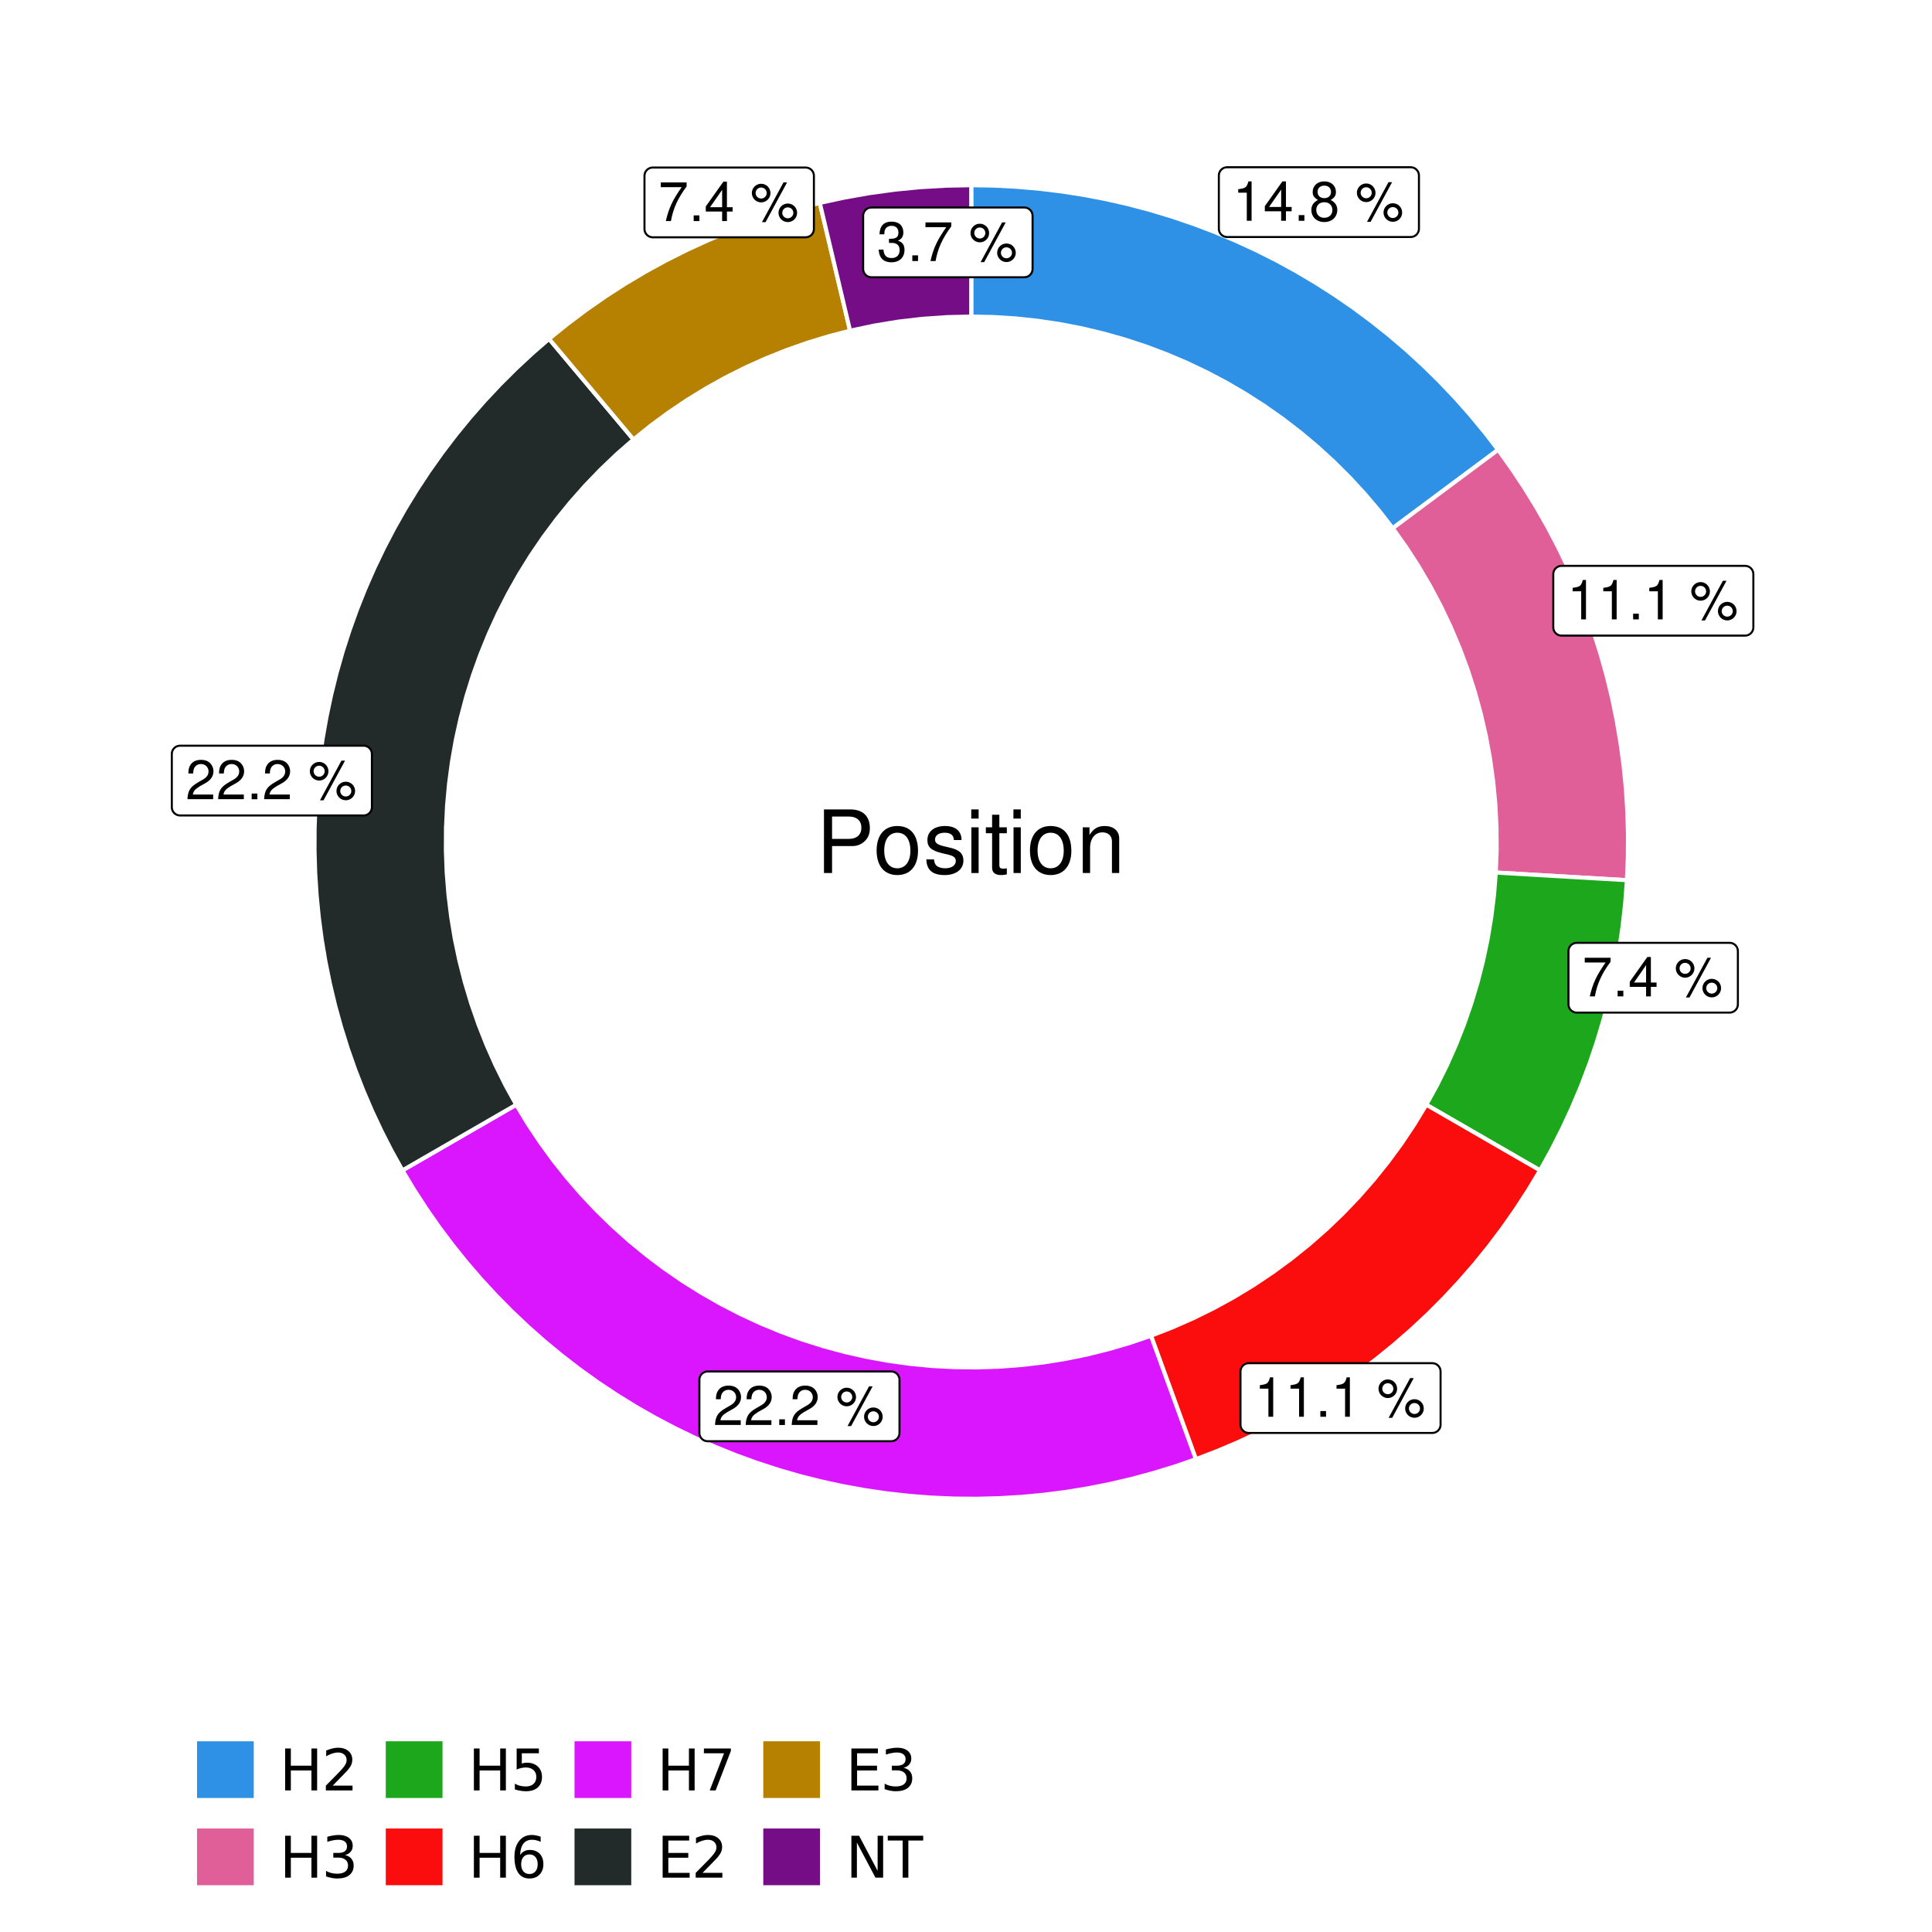 <?xml version="1.0" encoding="UTF-8"?>
<svg xmlns="http://www.w3.org/2000/svg" xmlns:xlink="http://www.w3.org/1999/xlink" width="504pt" height="504pt" viewBox="0 0 504 504" version="1.1">
<defs>
<g>
<symbol overflow="visible" id="glyph0-0">
<path style="stroke:none;" d=""/>
</symbol>
<symbol overflow="visible" id="glyph0-1">
<path style="stroke:none;" d="M 3.688 -7.328 L 3.688 0 L 4.938 0 L 4.938 -10.281 L 4.109 -10.281 C 3.672 -8.703 3.391 -8.484 1.453 -8.234 L 1.453 -7.328 Z M 3.688 -7.328 "/>
</symbol>
<symbol overflow="visible" id="glyph0-2">
<path style="stroke:none;" d="M 4.656 -2.484 L 4.656 0 L 5.906 0 L 5.906 -2.484 L 7.391 -2.484 L 7.391 -3.609 L 5.906 -3.609 L 5.906 -10.281 L 4.984 -10.281 L 0.391 -3.812 L 0.391 -2.484 Z M 4.656 -3.609 L 1.5 -3.609 L 4.656 -8.141 Z M 4.656 -3.609 "/>
</symbol>
<symbol overflow="visible" id="glyph0-3">
<path style="stroke:none;" d="M 2.719 -1.484 L 1.234 -1.484 L 1.234 0 L 2.719 0 Z M 2.719 -1.484 "/>
</symbol>
<symbol overflow="visible" id="glyph0-4">
<path style="stroke:none;" d="M 5.562 -5.422 C 6.609 -6.062 6.938 -6.562 6.938 -7.531 C 6.938 -9.156 5.703 -10.281 3.906 -10.281 C 2.141 -10.281 0.875 -9.156 0.875 -7.547 C 0.875 -6.562 1.203 -6.078 2.25 -5.422 C 1.094 -4.828 0.531 -4 0.531 -2.859 C 0.531 -0.984 1.906 0.328 3.906 0.328 C 5.906 0.328 7.297 -0.984 7.297 -2.859 C 7.297 -4 6.719 -4.828 5.562 -5.422 Z M 3.906 -9.172 C 4.984 -9.172 5.656 -8.531 5.656 -7.5 C 5.656 -6.547 4.969 -5.906 3.906 -5.906 C 2.844 -5.906 2.156 -6.547 2.156 -7.531 C 2.156 -8.531 2.844 -9.172 3.906 -9.172 Z M 3.906 -4.844 C 5.156 -4.844 6.016 -4.031 6.016 -2.828 C 6.016 -1.594 5.172 -0.781 3.875 -0.781 C 2.656 -0.781 1.812 -1.625 1.812 -2.812 C 1.812 -4.031 2.641 -4.844 3.906 -4.844 Z M 3.906 -4.844 "/>
</symbol>
<symbol overflow="visible" id="glyph0-5">
<path style="stroke:none;" d=""/>
</symbol>
<symbol overflow="visible" id="glyph0-6">
<path style="stroke:none;" d="M 2.828 -9.734 C 1.5 -9.734 0.406 -8.641 0.406 -7.312 C 0.406 -5.969 1.5 -4.875 2.844 -4.875 C 4.172 -4.875 5.266 -5.969 5.266 -7.281 C 5.266 -8.656 4.188 -9.734 2.828 -9.734 Z M 2.828 -8.75 C 3.641 -8.75 4.281 -8.109 4.281 -7.297 C 4.281 -6.516 3.625 -5.875 2.844 -5.875 C 2.047 -5.875 1.391 -6.516 1.391 -7.312 C 1.391 -8.109 2.031 -8.75 2.828 -8.75 Z M 8.656 -10.078 L 3.047 0.281 L 3.984 0.281 L 9.594 -10.078 Z M 9.781 -4.578 C 8.453 -4.578 7.359 -3.5 7.359 -2.156 C 7.359 -0.812 8.453 0.266 9.797 0.266 C 11.125 0.266 12.219 -0.812 12.219 -2.141 C 12.219 -3.5 11.141 -4.578 9.781 -4.578 Z M 9.781 -3.578 C 10.594 -3.578 11.234 -2.938 11.234 -2.141 C 11.234 -1.359 10.578 -0.719 9.797 -0.719 C 8.984 -0.719 8.344 -1.359 8.344 -2.156 C 8.344 -2.938 8.984 -3.578 9.781 -3.578 Z M 9.781 -3.578 "/>
</symbol>
<symbol overflow="visible" id="glyph0-7">
<path style="stroke:none;" d="M 7.391 -10.078 L 0.656 -10.078 L 0.656 -8.844 L 6.094 -8.844 C 3.703 -5.422 2.719 -3.312 1.969 0 L 3.297 0 C 3.859 -3.234 5.125 -6 7.391 -9.031 Z M 7.391 -10.078 "/>
</symbol>
<symbol overflow="visible" id="glyph0-8">
<path style="stroke:none;" d="M 7.188 -1.234 L 1.891 -1.234 C 2.016 -2.094 2.469 -2.625 3.719 -3.391 L 5.141 -4.188 C 6.547 -4.969 7.266 -6.016 7.266 -7.281 C 7.266 -8.141 6.922 -8.922 6.328 -9.484 C 5.734 -10.031 4.984 -10.281 4.031 -10.281 C 2.766 -10.281 1.812 -9.828 1.25 -8.938 C 0.891 -8.406 0.734 -7.766 0.719 -6.719 L 1.969 -6.719 C 2 -7.422 2.094 -7.828 2.266 -8.172 C 2.594 -8.797 3.234 -9.188 4 -9.188 C 5.141 -9.188 5.984 -8.359 5.984 -7.25 C 5.984 -6.422 5.516 -5.719 4.625 -5.203 L 3.312 -4.438 C 1.203 -3.234 0.594 -2.266 0.484 -0.016 L 7.188 -0.016 Z M 7.188 -1.234 "/>
</symbol>
<symbol overflow="visible" id="glyph0-9">
<path style="stroke:none;" d="M 3.141 -4.734 L 3.828 -4.734 C 5.188 -4.734 5.922 -4.094 5.922 -2.859 C 5.922 -1.562 5.141 -0.781 3.844 -0.781 C 2.453 -0.781 1.797 -1.484 1.703 -2.984 L 0.453 -2.984 C 0.516 -2.156 0.656 -1.625 0.891 -1.172 C 1.422 -0.172 2.406 0.328 3.781 0.328 C 5.859 0.328 7.188 -0.922 7.188 -2.875 C 7.188 -4.188 6.703 -4.891 5.484 -5.312 C 6.422 -5.703 6.891 -6.406 6.891 -7.453 C 6.891 -9.219 5.75 -10.281 3.828 -10.281 C 1.797 -10.281 0.719 -9.141 0.672 -6.969 L 1.922 -6.969 C 1.938 -7.594 1.984 -7.953 2.141 -8.266 C 2.438 -8.844 3.062 -9.188 3.844 -9.188 C 4.953 -9.188 5.609 -8.516 5.609 -7.406 C 5.609 -6.688 5.359 -6.234 4.812 -6 C 4.469 -5.859 4.016 -5.797 3.141 -5.781 Z M 3.141 -4.734 "/>
</symbol>
<symbol overflow="visible" id="glyph1-0">
<path style="stroke:none;" d=""/>
</symbol>
<symbol overflow="visible" id="glyph1-1">
<path style="stroke:none;" d="M 4.188 -7.031 L 9.406 -7.031 C 10.703 -7.031 11.719 -7.422 12.609 -8.219 C 13.609 -9.125 14.047 -10.203 14.047 -11.719 C 14.047 -14.844 12.203 -16.594 8.922 -16.594 L 2.078 -16.594 L 2.078 0 L 4.188 0 Z M 4.188 -8.906 L 4.188 -14.734 L 8.609 -14.734 C 10.625 -14.734 11.844 -13.641 11.844 -11.812 C 11.844 -10 10.625 -8.906 8.609 -8.906 Z M 4.188 -8.906 "/>
</symbol>
<symbol overflow="visible" id="glyph1-2">
<path style="stroke:none;" d="M 6.188 -12.266 C 2.828 -12.266 0.812 -9.875 0.812 -5.875 C 0.812 -1.844 2.828 0.531 6.219 0.531 C 9.578 0.531 11.609 -1.859 11.609 -5.781 C 11.609 -9.922 9.656 -12.266 6.188 -12.266 Z M 6.219 -10.516 C 8.359 -10.516 9.625 -8.766 9.625 -5.812 C 9.625 -2.984 8.312 -1.234 6.219 -1.234 C 4.094 -1.234 2.797 -2.984 2.797 -5.875 C 2.797 -8.766 4.094 -10.516 6.219 -10.516 Z M 6.219 -10.516 "/>
</symbol>
<symbol overflow="visible" id="glyph1-3">
<path style="stroke:none;" d="M 9.969 -8.609 C 9.953 -10.953 8.406 -12.266 5.641 -12.266 C 2.875 -12.266 1.062 -10.844 1.062 -8.625 C 1.062 -6.766 2.031 -5.875 4.844 -5.188 L 6.625 -4.766 C 7.938 -4.438 8.469 -3.969 8.469 -3.125 C 8.469 -1.984 7.359 -1.234 5.688 -1.234 C 4.672 -1.234 3.797 -1.531 3.328 -2.031 C 3.031 -2.375 2.891 -2.703 2.781 -3.547 L 0.781 -3.547 C 0.859 -0.797 2.406 0.531 5.531 0.531 C 8.531 0.531 10.453 -0.953 10.453 -3.25 C 10.453 -5.031 9.453 -6.016 7.078 -6.578 L 5.266 -7.016 C 3.703 -7.375 3.047 -7.875 3.047 -8.719 C 3.047 -9.828 4.031 -10.516 5.578 -10.516 C 7.109 -10.516 7.922 -9.859 7.969 -8.609 Z M 9.969 -8.609 "/>
</symbol>
<symbol overflow="visible" id="glyph1-4">
<path style="stroke:none;" d="M 3.422 -11.922 L 1.531 -11.922 L 1.531 0 L 3.422 0 Z M 3.422 -16.594 L 1.5 -16.594 L 1.5 -14.203 L 3.422 -14.203 Z M 3.422 -16.594 "/>
</symbol>
<symbol overflow="visible" id="glyph1-5">
<path style="stroke:none;" d="M 5.781 -11.922 L 3.828 -11.922 L 3.828 -15.203 L 1.938 -15.203 L 1.938 -11.922 L 0.312 -11.922 L 0.312 -10.375 L 1.938 -10.375 L 1.938 -1.359 C 1.938 -0.141 2.75 0.531 4.234 0.531 C 4.734 0.531 5.141 0.484 5.781 0.359 L 5.781 -1.234 C 5.516 -1.156 5.266 -1.141 4.875 -1.141 C 4.047 -1.141 3.828 -1.359 3.828 -2.203 L 3.828 -10.375 L 5.781 -10.375 Z M 5.781 -11.922 "/>
</symbol>
<symbol overflow="visible" id="glyph1-6">
<path style="stroke:none;" d="M 1.594 -11.922 L 1.594 0 L 3.5 0 L 3.5 -6.578 C 3.5 -9.016 4.781 -10.609 6.734 -10.609 C 8.234 -10.609 9.203 -9.703 9.203 -8.266 L 9.203 0 L 11.094 0 L 11.094 -9.016 C 11.094 -11 9.609 -12.266 7.312 -12.266 C 5.531 -12.266 4.391 -11.594 3.344 -9.922 L 3.344 -11.922 Z M 1.594 -11.922 "/>
</symbol>
<symbol overflow="visible" id="glyph2-0">
<path style="stroke:none;" d="M 0.75 2.656 L 0.75 -10.578 L 8.25 -10.578 L 8.25 2.656 Z M 1.594 1.812 L 7.406 1.812 L 7.406 -9.734 L 1.594 -9.734 Z M 1.594 1.812 "/>
</symbol>
<symbol overflow="visible" id="glyph2-1">
<path style="stroke:none;" d="M 1.469 -10.938 L 2.953 -10.938 L 2.953 -6.453 L 8.328 -6.453 L 8.328 -10.938 L 9.812 -10.938 L 9.812 0 L 8.328 0 L 8.328 -5.203 L 2.953 -5.203 L 2.953 0 L 1.469 0 Z M 1.469 -10.938 "/>
</symbol>
<symbol overflow="visible" id="glyph2-2">
<path style="stroke:none;" d="M 2.875 -1.25 L 8.047 -1.25 L 8.047 0 L 1.094 0 L 1.094 -1.25 C 1.656 -1.82 2.422 -2.598 3.391 -3.578 C 4.359 -4.555 4.969 -5.191 5.219 -5.484 C 5.695 -6.016 6.031 -6.461 6.219 -6.828 C 6.406 -7.203 6.5 -7.566 6.5 -7.922 C 6.5 -8.504 6.297 -8.977 5.891 -9.344 C 5.484 -9.707 4.953 -9.891 4.297 -9.891 C 3.828 -9.891 3.332 -9.805 2.812 -9.641 C 2.301 -9.484 1.754 -9.238 1.172 -8.906 L 1.172 -10.406 C 1.766 -10.645 2.32 -10.828 2.844 -10.953 C 3.363 -11.078 3.836 -11.141 4.266 -11.141 C 5.398 -11.141 6.301 -10.852 6.969 -10.281 C 7.645 -9.719 7.984 -8.961 7.984 -8.016 C 7.984 -7.566 7.898 -7.141 7.734 -6.734 C 7.566 -6.328 7.258 -5.852 6.812 -5.312 C 6.688 -5.164 6.297 -4.754 5.641 -4.078 C 4.992 -3.398 4.07 -2.457 2.875 -1.25 Z M 2.875 -1.25 "/>
</symbol>
<symbol overflow="visible" id="glyph2-3">
<path style="stroke:none;" d="M 6.094 -5.891 C 6.801 -5.742 7.352 -5.43 7.75 -4.953 C 8.145 -4.473 8.344 -3.879 8.344 -3.172 C 8.344 -2.098 7.969 -1.266 7.219 -0.672 C 6.477 -0.078 5.426 0.219 4.062 0.219 C 3.602 0.219 3.129 0.172 2.641 0.078 C 2.16 -0.016 1.66 -0.148 1.141 -0.328 L 1.141 -1.766 C 1.555 -1.523 2.004 -1.344 2.484 -1.219 C 2.973 -1.094 3.484 -1.031 4.016 -1.031 C 4.941 -1.031 5.648 -1.211 6.141 -1.578 C 6.629 -1.941 6.875 -2.473 6.875 -3.172 C 6.875 -3.816 6.645 -4.32 6.188 -4.688 C 5.738 -5.051 5.113 -5.234 4.312 -5.234 L 3.031 -5.234 L 3.031 -6.453 L 4.359 -6.453 C 5.086 -6.453 5.645 -6.598 6.031 -6.891 C 6.414 -7.18 6.609 -7.598 6.609 -8.141 C 6.609 -8.703 6.41 -9.133 6.016 -9.438 C 5.617 -9.738 5.051 -9.891 4.312 -9.891 C 3.906 -9.891 3.469 -9.844 3 -9.75 C 2.539 -9.664 2.031 -9.531 1.469 -9.344 L 1.469 -10.672 C 2.031 -10.828 2.555 -10.941 3.047 -11.016 C 3.535 -11.098 4 -11.141 4.438 -11.141 C 5.562 -11.141 6.453 -10.883 7.109 -10.375 C 7.766 -9.863 8.094 -9.172 8.094 -8.297 C 8.094 -7.691 7.914 -7.18 7.562 -6.766 C 7.219 -6.348 6.727 -6.055 6.094 -5.891 Z M 6.094 -5.891 "/>
</symbol>
<symbol overflow="visible" id="glyph2-4">
<path style="stroke:none;" d="M 1.625 -10.938 L 7.422 -10.938 L 7.422 -9.688 L 2.969 -9.688 L 2.969 -7.016 C 3.188 -7.086 3.398 -7.141 3.609 -7.172 C 3.828 -7.211 4.047 -7.234 4.266 -7.234 C 5.484 -7.234 6.445 -6.895 7.156 -6.219 C 7.875 -5.551 8.234 -4.648 8.234 -3.516 C 8.234 -2.336 7.863 -1.422 7.125 -0.766 C 6.395 -0.109 5.363 0.219 4.031 0.219 C 3.57 0.219 3.102 0.176 2.625 0.094 C 2.156 0.02 1.664 -0.094 1.156 -0.25 L 1.156 -1.75 C 1.594 -1.508 2.047 -1.328 2.516 -1.203 C 2.984 -1.086 3.477 -1.031 4 -1.031 C 4.852 -1.031 5.523 -1.25 6.016 -1.688 C 6.504 -2.133 6.75 -2.742 6.75 -3.516 C 6.75 -4.273 6.504 -4.875 6.016 -5.312 C 5.523 -5.758 4.852 -5.984 4 -5.984 C 3.602 -5.984 3.207 -5.938 2.812 -5.844 C 2.426 -5.758 2.031 -5.625 1.625 -5.438 Z M 1.625 -10.938 "/>
</symbol>
<symbol overflow="visible" id="glyph2-5">
<path style="stroke:none;" d="M 4.953 -6.062 C 4.285 -6.062 3.758 -5.832 3.375 -5.375 C 2.988 -4.914 2.797 -4.297 2.797 -3.516 C 2.797 -2.723 2.988 -2.098 3.375 -1.641 C 3.758 -1.18 4.285 -0.953 4.953 -0.953 C 5.617 -0.953 6.145 -1.18 6.531 -1.641 C 6.914 -2.098 7.109 -2.723 7.109 -3.516 C 7.109 -4.297 6.914 -4.914 6.531 -5.375 C 6.145 -5.832 5.617 -6.062 4.953 -6.062 Z M 7.891 -10.688 L 7.891 -9.344 C 7.516 -9.52 7.141 -9.656 6.766 -9.75 C 6.391 -9.844 6.016 -9.891 5.641 -9.891 C 4.66 -9.891 3.91 -9.555 3.391 -8.891 C 2.879 -8.234 2.586 -7.238 2.516 -5.906 C 2.805 -6.332 3.164 -6.66 3.594 -6.891 C 4.031 -7.117 4.516 -7.234 5.047 -7.234 C 6.141 -7.234 7.004 -6.898 7.641 -6.234 C 8.273 -5.566 8.594 -4.66 8.594 -3.516 C 8.594 -2.391 8.258 -1.484 7.594 -0.797 C 6.938 -0.117 6.055 0.219 4.953 0.219 C 3.68 0.219 2.711 -0.266 2.047 -1.234 C 1.379 -2.211 1.047 -3.617 1.047 -5.453 C 1.047 -7.18 1.457 -8.562 2.281 -9.594 C 3.102 -10.625 4.203 -11.141 5.578 -11.141 C 5.953 -11.141 6.328 -11.098 6.703 -11.016 C 7.078 -10.941 7.473 -10.832 7.891 -10.688 Z M 7.891 -10.688 "/>
</symbol>
<symbol overflow="visible" id="glyph2-6">
<path style="stroke:none;" d="M 1.234 -10.938 L 8.266 -10.938 L 8.266 -10.312 L 4.297 0 L 2.75 0 L 6.484 -9.688 L 1.234 -9.688 Z M 1.234 -10.938 "/>
</symbol>
<symbol overflow="visible" id="glyph2-7">
<path style="stroke:none;" d="M 1.469 -10.938 L 8.391 -10.938 L 8.391 -9.688 L 2.953 -9.688 L 2.953 -6.453 L 8.156 -6.453 L 8.156 -5.203 L 2.953 -5.203 L 2.953 -1.25 L 8.516 -1.25 L 8.516 0 L 1.469 0 Z M 1.469 -10.938 "/>
</symbol>
<symbol overflow="visible" id="glyph2-8">
<path style="stroke:none;" d="M 1.469 -10.938 L 3.469 -10.938 L 8.312 -1.781 L 8.312 -10.938 L 9.75 -10.938 L 9.75 0 L 7.75 0 L 2.906 -9.141 L 2.906 0 L 1.469 0 Z M 1.469 -10.938 "/>
</symbol>
<symbol overflow="visible" id="glyph2-9">
<path style="stroke:none;" d="M -0.047 -10.938 L 9.203 -10.938 L 9.203 -9.688 L 5.328 -9.688 L 5.328 0 L 3.844 0 L 3.844 -9.688 L -0.047 -9.688 Z M -0.047 -10.938 "/>
</symbol>
</g>
<clipPath id="clip1">
  <path d="M 30.98 0 L 473.023 0 L 473.023 504 L 30.98 504 Z M 30.98 0 "/>
</clipPath>
<clipPath id="clip2">
  <path d="M 39.199 5.48 L 467.543 5.48 L 467.543 433.824 L 39.199 433.824 Z M 39.199 5.48 "/>
</clipPath>
</defs>
<g id="surface4">
<rect x="0" y="0" width="504" height="504" style="fill:rgb(100%,100%,100%);fill-opacity:1;stroke:none;"/>
<g clip-path="url(#clip1)" clip-rule="nonzero">
<path style="fill-rule:nonzero;fill:rgb(100%,100%,100%);fill-opacity:1;stroke-width:1.067;stroke-linecap:round;stroke-linejoin:round;stroke:rgb(100%,100%,100%);stroke-opacity:1;stroke-miterlimit:10;" d="M 30.98 504 L 473.023 504 L 473.023 0 L 30.98 0 Z M 30.98 504 "/>
</g>
<g clip-path="url(#clip2)" clip-rule="nonzero">
<path style=" stroke:none;fill-rule:nonzero;fill:rgb(100%,100%,100%);fill-opacity:1;" d="M 39.199 433.824 L 467.543 433.824 L 467.543 5.48 L 39.199 5.48 Z M 39.199 433.824 "/>
</g>
<path style="fill-rule:nonzero;fill:rgb(18.039%,56.863%,89.804%);fill-opacity:1;stroke-width:1.067;stroke-linecap:butt;stroke-linejoin:miter;stroke:rgb(100%,100%,100%);stroke-opacity:1;stroke-miterlimit:10;" d="M 363.316 137.801 L 368.812 133.707 L 374.312 129.613 L 379.809 125.52 L 385.305 121.43 L 390.805 117.336 L 387.195 112.66 L 383.43 108.109 L 379.508 103.695 L 375.434 99.414 L 371.219 95.277 L 366.859 91.289 L 362.367 87.453 L 357.746 83.777 L 353 80.258 L 348.137 76.906 L 343.16 73.727 L 338.078 70.719 L 332.895 67.887 L 327.617 65.234 L 322.25 62.77 L 316.801 60.488 L 311.277 58.395 L 305.684 56.496 L 300.027 54.789 L 294.32 53.277 L 288.559 51.965 L 282.758 50.852 L 276.922 49.941 L 271.059 49.23 L 265.176 48.723 L 259.277 48.414 L 253.371 48.312 L 253.371 82.582 L 259.168 82.703 L 264.957 83.07 L 270.723 83.684 L 276.457 84.539 L 282.152 85.637 L 287.793 86.977 L 293.375 88.551 L 298.887 90.359 L 304.312 92.398 L 309.652 94.668 L 314.887 97.16 L 320.012 99.871 L 325.02 102.801 L 329.898 105.934 L 334.641 109.273 L 339.234 112.809 L 343.68 116.535 L 347.961 120.449 L 352.07 124.539 L 356.004 128.801 L 359.758 133.223 Z M 363.316 137.801 "/>
<path style="fill-rule:nonzero;fill:rgb(88.235%,37.255%,60%);fill-opacity:1;stroke-width:1.067;stroke-linecap:butt;stroke-linejoin:miter;stroke:rgb(100%,100%,100%);stroke-opacity:1;stroke-miterlimit:10;" d="M 390.207 227.621 L 397.051 228.02 L 403.891 228.418 L 410.734 228.816 L 417.574 229.215 L 424.418 229.613 L 424.66 223.637 L 424.695 217.656 L 424.523 211.68 L 424.141 205.711 L 423.551 199.762 L 422.75 193.832 L 421.746 187.938 L 420.539 182.082 L 419.125 176.27 L 417.508 170.512 L 415.695 164.812 L 413.684 159.18 L 411.473 153.625 L 409.074 148.145 L 406.484 142.754 L 403.707 137.457 L 400.746 132.262 L 397.605 127.172 L 394.289 122.195 L 390.805 117.336 L 385.305 121.43 L 379.809 125.52 L 374.312 129.613 L 368.812 133.707 L 363.316 137.801 L 366.781 142.672 L 370.031 147.691 L 373.059 152.852 L 375.859 158.133 L 378.426 163.535 L 380.754 169.043 L 382.844 174.648 L 384.68 180.34 L 386.27 186.105 L 387.609 191.934 L 388.691 197.816 L 389.512 203.738 L 390.078 209.691 L 390.383 215.664 L 390.426 221.645 Z M 390.207 227.621 "/>
<path style="fill-rule:nonzero;fill:rgb(10.98%,65.49%,10.98%);fill-opacity:1;stroke-width:1.067;stroke-linecap:butt;stroke-linejoin:miter;stroke:rgb(100%,100%,100%);stroke-opacity:1;stroke-miterlimit:10;" d="M 372.074 288.188 L 378.012 291.613 L 383.945 295.039 L 389.883 298.469 L 395.816 301.895 L 401.754 305.32 L 404.723 299.953 L 407.5 294.484 L 410.082 288.922 L 412.461 283.266 L 414.637 277.531 L 416.605 271.723 L 418.363 265.848 L 419.91 259.91 L 421.246 253.922 L 422.363 247.891 L 423.266 241.824 L 423.953 235.73 L 424.418 229.613 L 417.574 229.215 L 410.734 228.816 L 403.891 228.418 L 397.051 228.02 L 390.207 227.621 L 389.75 233.402 L 389.043 239.16 L 388.098 244.879 L 386.91 250.555 L 385.484 256.176 L 383.82 261.734 L 381.926 267.211 L 379.797 272.609 L 377.445 277.906 L 374.867 283.105 Z M 372.074 288.188 "/>
<path style="fill-rule:nonzero;fill:rgb(98.431%,5.098%,5.098%);fill-opacity:1;stroke-width:1.067;stroke-linecap:butt;stroke-linejoin:miter;stroke:rgb(100%,100%,100%);stroke-opacity:1;stroke-miterlimit:10;" d="M 300.25 348.457 L 302.594 354.895 L 307.281 367.777 L 309.625 374.215 L 311.973 380.656 L 317.555 378.512 L 323.059 376.176 L 328.48 373.648 L 333.809 370.934 L 339.039 368.035 L 344.164 364.953 L 349.18 361.695 L 354.078 358.266 L 358.855 354.668 L 363.504 350.902 L 368.016 346.98 L 372.391 342.902 L 376.621 338.672 L 380.699 334.297 L 384.621 329.785 L 388.387 325.137 L 391.984 320.359 L 395.414 315.461 L 398.672 310.445 L 401.754 305.32 L 395.816 301.895 L 389.883 298.469 L 383.945 295.039 L 378.012 291.613 L 372.074 288.188 L 368.973 293.301 L 365.652 298.273 L 362.113 303.094 L 358.371 307.758 L 354.43 312.254 L 350.293 316.574 L 345.973 320.711 L 341.477 324.652 L 336.812 328.398 L 331.988 331.934 L 327.02 335.254 L 321.906 338.359 L 316.66 341.234 L 311.297 343.879 L 305.824 346.289 Z M 300.25 348.457 "/>
<path style="fill-rule:nonzero;fill:rgb(85.49%,8.627%,100%);fill-opacity:1;stroke-width:1.067;stroke-linecap:butt;stroke-linejoin:miter;stroke:rgb(100%,100%,100%);stroke-opacity:1;stroke-miterlimit:10;" d="M 134.664 288.188 L 128.727 291.613 L 122.793 295.039 L 116.859 298.469 L 110.922 301.895 L 104.988 305.32 L 107.988 310.324 L 111.16 315.219 L 114.496 320.008 L 117.996 324.676 L 121.648 329.227 L 125.457 333.648 L 129.414 337.938 L 133.512 342.09 L 137.75 346.098 L 142.121 349.961 L 146.625 353.672 L 151.25 357.23 L 155.992 360.629 L 160.848 363.863 L 165.812 366.93 L 170.879 369.824 L 176.039 372.547 L 181.289 375.09 L 186.625 377.453 L 192.035 379.637 L 197.52 381.629 L 203.066 383.438 L 208.672 385.055 L 214.328 386.48 L 220.031 387.715 L 225.773 388.754 L 231.547 389.594 L 237.348 390.238 L 243.164 390.684 L 248.992 390.934 L 254.828 390.984 L 260.66 390.832 L 266.484 390.488 L 272.293 389.941 L 278.082 389.199 L 283.84 388.258 L 289.562 387.121 L 295.246 385.793 L 300.879 384.27 L 306.453 382.559 L 311.973 380.656 L 309.625 374.215 L 307.281 367.777 L 302.594 354.895 L 300.25 348.457 L 294.762 350.324 L 289.195 351.957 L 283.566 353.355 L 277.887 354.512 L 272.16 355.426 L 266.398 356.102 L 260.617 356.531 L 254.82 356.715 L 249.02 356.652 L 243.23 356.348 L 237.457 355.793 L 231.711 355 L 226.008 353.961 L 220.352 352.684 L 214.754 351.168 L 209.223 349.418 L 203.773 347.434 L 198.414 345.223 L 193.152 342.785 L 187.996 340.129 L 182.961 337.254 L 178.047 334.172 L 173.273 330.883 L 168.641 327.395 L 164.156 323.715 L 159.836 319.848 L 155.68 315.805 L 151.703 311.586 L 147.902 307.203 L 144.293 302.664 L 140.883 297.973 L 137.668 293.145 Z M 134.664 288.188 "/>
<path style="fill-rule:nonzero;fill:rgb(13.333%,16.471%,16.471%);fill-opacity:1;stroke-width:1.067;stroke-linecap:butt;stroke-linejoin:miter;stroke:rgb(100%,100%,100%);stroke-opacity:1;stroke-miterlimit:10;" d="M 165.262 114.648 L 160.859 109.398 L 143.234 88.398 L 138.832 92.227 L 134.559 96.199 L 130.426 100.316 L 126.434 104.57 L 122.586 108.961 L 118.895 113.477 L 115.359 118.117 L 111.98 122.875 L 108.766 127.746 L 105.723 132.723 L 102.848 137.801 L 100.148 142.973 L 97.625 148.234 L 95.285 153.578 L 93.125 159 L 91.156 164.492 L 89.371 170.047 L 87.777 175.66 L 86.375 181.32 L 85.168 187.031 L 84.152 192.777 L 83.336 198.555 L 82.715 204.355 L 82.293 210.176 L 82.07 216.004 L 82.047 221.84 L 82.219 227.672 L 82.594 233.496 L 83.164 239.301 L 83.93 245.086 L 84.895 250.84 L 86.055 256.559 L 87.406 262.234 L 88.953 267.859 L 90.691 273.43 L 92.617 278.938 L 94.727 284.375 L 97.023 289.742 L 99.5 295.023 L 102.156 300.219 L 104.988 305.32 L 110.922 301.895 L 116.859 298.469 L 122.793 295.039 L 128.727 291.613 L 134.664 288.188 L 131.871 283.105 L 129.297 277.906 L 126.941 272.609 L 124.816 267.211 L 122.918 261.734 L 121.258 256.176 L 119.828 250.555 L 118.641 244.879 L 117.695 239.16 L 116.992 233.402 L 116.531 227.621 L 116.316 221.828 L 116.348 216.027 L 116.625 210.234 L 117.145 204.457 L 117.91 198.711 L 118.914 193 L 120.164 187.336 L 121.648 181.73 L 123.371 176.191 L 125.324 170.734 L 127.512 165.359 L 129.918 160.086 L 132.551 154.918 L 135.395 149.863 L 138.453 144.938 L 141.715 140.145 L 145.18 135.492 L 148.836 130.992 L 152.68 126.648 L 156.703 122.473 L 160.898 118.469 Z M 165.262 114.648 "/>
<path style="fill-rule:nonzero;fill:rgb(71.373%,50.588%,0%);fill-opacity:1;stroke-width:1.067;stroke-linecap:butt;stroke-linejoin:miter;stroke:rgb(100%,100%,100%);stroke-opacity:1;stroke-miterlimit:10;" d="M 221.758 86.277 L 220.18 79.605 L 218.598 72.938 L 217.02 66.27 L 213.855 52.934 L 207.914 54.453 L 202.031 56.188 L 196.211 58.129 L 190.469 60.277 L 184.805 62.633 L 179.227 65.188 L 173.746 67.941 L 168.367 70.887 L 163.094 74.023 L 157.941 77.348 L 152.91 80.855 L 148.004 84.543 L 143.234 88.398 L 160.859 109.398 L 165.262 114.648 L 169.781 111.016 L 174.453 107.578 L 179.266 104.34 L 184.207 101.309 L 189.277 98.488 L 194.457 95.887 L 199.746 93.508 L 205.129 91.352 L 210.598 89.426 L 216.145 87.734 Z M 221.758 86.277 "/>
<path style="fill-rule:nonzero;fill:rgb(45.882%,5.098%,52.549%);fill-opacity:1;stroke-width:1.067;stroke-linecap:butt;stroke-linejoin:miter;stroke:rgb(100%,100%,100%);stroke-opacity:1;stroke-miterlimit:10;" d="M 253.371 82.582 L 253.371 48.312 L 246.727 48.441 L 240.094 48.828 L 233.48 49.473 L 226.895 50.371 L 220.352 51.527 L 213.855 52.934 L 217.02 66.27 L 218.598 72.938 L 220.18 79.605 L 221.758 86.277 L 228 84.949 L 234.293 83.914 L 240.629 83.176 L 246.992 82.73 Z M 253.371 82.582 "/>
<path style="fill-rule:nonzero;fill:rgb(100%,100%,100%);fill-opacity:1;stroke-width:0.533;stroke-linecap:round;stroke-linejoin:round;stroke:rgb(0%,0%,0%);stroke-opacity:1;stroke-miterlimit:10;" d="M 320.121 61.828 L 368 61.828 L 367.914 61.828 L 368.262 61.812 L 368.602 61.742 L 368.926 61.621 L 369.227 61.445 L 369.496 61.227 L 369.727 60.965 L 369.914 60.672 L 370.051 60.352 L 370.133 60.016 L 370.16 59.668 L 370.16 45.789 L 370.133 45.441 L 370.051 45.105 L 369.914 44.785 L 369.727 44.492 L 369.496 44.23 L 369.227 44.012 L 368.926 43.836 L 368.602 43.715 L 368.262 43.645 L 368 43.629 L 320.121 43.629 L 320.383 43.645 L 320.035 43.629 L 319.688 43.672 L 319.355 43.77 L 319.039 43.918 L 318.754 44.113 L 318.504 44.355 L 318.297 44.633 L 318.133 44.941 L 318.023 45.27 L 317.969 45.613 L 317.961 45.789 L 317.961 59.668 L 317.969 59.496 L 317.969 59.844 L 318.023 60.184 L 318.133 60.516 L 318.297 60.824 L 318.504 61.102 L 318.754 61.34 L 319.039 61.539 L 319.355 61.688 L 319.688 61.785 L 320.035 61.828 Z M 320.121 61.828 "/>
<g style="fill:rgb(0%,0%,0%);fill-opacity:1;">
  <use xlink:href="#glyph0-1" x="321.562" y="57.597"/>
  <use xlink:href="#glyph0-2" x="329.562" y="57.597"/>
  <use xlink:href="#glyph0-3" x="337.562" y="57.597"/>
  <use xlink:href="#glyph0-4" x="341.562" y="57.597"/>
  <use xlink:href="#glyph0-5" x="349.562" y="57.597"/>
  <use xlink:href="#glyph0-6" x="353.562" y="57.597"/>
</g>
<path style="fill-rule:nonzero;fill:rgb(100%,100%,100%);fill-opacity:1;stroke-width:0.533;stroke-linecap:round;stroke-linejoin:round;stroke:rgb(0%,0%,0%);stroke-opacity:1;stroke-miterlimit:10;" d="M 407.359 165.812 L 455.238 165.812 L 455.152 165.812 L 455.5 165.797 L 455.84 165.727 L 456.164 165.605 L 456.465 165.43 L 456.734 165.211 L 456.965 164.949 L 457.152 164.656 L 457.289 164.336 L 457.371 164 L 457.398 163.652 L 457.398 149.773 L 457.371 149.426 L 457.289 149.09 L 457.152 148.77 L 456.965 148.477 L 456.734 148.215 L 456.465 147.996 L 456.164 147.82 L 455.84 147.699 L 455.5 147.629 L 455.238 147.613 L 407.359 147.613 L 407.617 147.629 L 407.27 147.613 L 406.926 147.656 L 406.594 147.754 L 406.277 147.902 L 405.992 148.098 L 405.742 148.34 L 405.531 148.617 L 405.371 148.926 L 405.262 149.254 L 405.207 149.598 L 405.199 149.773 L 405.199 163.652 L 405.207 163.48 L 405.207 163.828 L 405.262 164.168 L 405.371 164.5 L 405.531 164.809 L 405.742 165.086 L 405.992 165.324 L 406.277 165.523 L 406.594 165.672 L 406.926 165.77 L 407.27 165.812 Z M 407.359 165.812 "/>
<g style="fill:rgb(0%,0%,0%);fill-opacity:1;">
  <use xlink:href="#glyph0-1" x="408.797" y="161.581"/>
  <use xlink:href="#glyph0-1" x="416.797" y="161.581"/>
  <use xlink:href="#glyph0-3" x="424.797" y="161.581"/>
  <use xlink:href="#glyph0-1" x="428.797" y="161.581"/>
  <use xlink:href="#glyph0-5" x="436.797" y="161.581"/>
  <use xlink:href="#glyph0-6" x="440.797" y="161.581"/>
</g>
<path style="fill-rule:nonzero;fill:rgb(100%,100%,100%);fill-opacity:1;stroke-width:0.533;stroke-linecap:round;stroke-linejoin:round;stroke:rgb(0%,0%,0%);stroke-opacity:1;stroke-miterlimit:10;" d="M 411.32 264.156 L 451.199 264.156 L 451.113 264.152 L 451.461 264.141 L 451.801 264.07 L 452.125 263.945 L 452.426 263.773 L 452.695 263.555 L 452.926 263.293 L 453.113 263 L 453.25 262.68 L 453.332 262.344 L 453.359 261.996 L 453.359 248.117 L 453.332 247.77 L 453.25 247.43 L 453.113 247.113 L 452.926 246.816 L 452.695 246.559 L 452.426 246.336 L 452.125 246.164 L 451.801 246.039 L 451.461 245.973 L 451.199 245.957 L 411.32 245.957 L 411.578 245.973 L 411.23 245.957 L 410.887 246 L 410.555 246.098 L 410.238 246.246 L 409.953 246.441 L 409.703 246.684 L 409.492 246.961 L 409.332 247.27 L 409.223 247.598 L 409.168 247.941 L 409.16 248.117 L 409.16 261.996 L 409.168 261.82 L 409.168 262.168 L 409.223 262.512 L 409.332 262.844 L 409.492 263.148 L 409.703 263.43 L 409.953 263.668 L 410.238 263.867 L 410.555 264.016 L 410.887 264.113 L 411.23 264.152 Z M 411.32 264.156 "/>
<g style="fill:rgb(0%,0%,0%);fill-opacity:1;">
  <use xlink:href="#glyph0-7" x="412.758" y="259.925"/>
  <use xlink:href="#glyph0-3" x="420.758" y="259.925"/>
  <use xlink:href="#glyph0-2" x="424.758" y="259.925"/>
  <use xlink:href="#glyph0-5" x="432.758" y="259.925"/>
  <use xlink:href="#glyph0-6" x="436.758" y="259.925"/>
</g>
<path style="fill-rule:nonzero;fill:rgb(100%,100%,100%);fill-opacity:1;stroke-width:0.533;stroke-linecap:round;stroke-linejoin:round;stroke:rgb(0%,0%,0%);stroke-opacity:1;stroke-miterlimit:10;" d="M 325.762 373.812 L 373.641 373.812 L 373.555 373.812 L 373.902 373.797 L 374.242 373.727 L 374.566 373.605 L 374.867 373.43 L 375.137 373.211 L 375.367 372.949 L 375.555 372.656 L 375.691 372.336 L 375.773 372 L 375.801 371.652 L 375.801 357.773 L 375.773 357.426 L 375.691 357.09 L 375.555 356.77 L 375.367 356.477 L 375.137 356.215 L 374.867 355.996 L 374.566 355.82 L 374.242 355.699 L 373.902 355.629 L 373.641 355.613 L 325.762 355.613 L 326.023 355.629 L 325.676 355.613 L 325.328 355.656 L 324.996 355.754 L 324.68 355.902 L 324.395 356.102 L 324.145 356.34 L 323.938 356.617 L 323.773 356.926 L 323.664 357.258 L 323.609 357.598 L 323.602 357.773 L 323.602 371.652 L 323.609 371.48 L 323.609 371.828 L 323.664 372.172 L 323.773 372.5 L 323.938 372.809 L 324.145 373.086 L 324.395 373.328 L 324.68 373.523 L 324.996 373.672 L 325.328 373.77 L 325.676 373.812 Z M 325.762 373.812 "/>
<g style="fill:rgb(0%,0%,0%);fill-opacity:1;">
  <use xlink:href="#glyph0-1" x="327.203" y="369.585"/>
  <use xlink:href="#glyph0-1" x="335.203" y="369.585"/>
  <use xlink:href="#glyph0-3" x="343.203" y="369.585"/>
  <use xlink:href="#glyph0-1" x="347.203" y="369.585"/>
  <use xlink:href="#glyph0-5" x="355.203" y="369.585"/>
  <use xlink:href="#glyph0-6" x="359.203" y="369.585"/>
</g>
<path style="fill-rule:nonzero;fill:rgb(100%,100%,100%);fill-opacity:1;stroke-width:0.533;stroke-linecap:round;stroke-linejoin:round;stroke:rgb(0%,0%,0%);stroke-opacity:1;stroke-miterlimit:10;" d="M 184.609 375.973 L 232.488 375.973 L 232.402 375.969 L 232.746 375.957 L 233.09 375.887 L 233.414 375.762 L 233.715 375.59 L 233.984 375.371 L 234.215 375.109 L 234.398 374.816 L 234.535 374.496 L 234.621 374.16 L 234.648 373.812 L 234.648 359.934 L 234.621 359.586 L 234.535 359.246 L 234.398 358.93 L 234.215 358.633 L 233.984 358.375 L 233.715 358.152 L 233.414 357.98 L 233.09 357.855 L 232.746 357.789 L 232.488 357.773 L 184.609 357.773 L 184.867 357.789 L 184.52 357.773 L 184.176 357.816 L 183.84 357.914 L 183.527 358.062 L 183.242 358.258 L 182.992 358.5 L 182.781 358.777 L 182.621 359.086 L 182.512 359.414 L 182.453 359.758 L 182.449 359.934 L 182.449 373.812 L 182.453 373.637 L 182.453 373.984 L 182.512 374.328 L 182.621 374.66 L 182.781 374.965 L 182.992 375.246 L 183.242 375.484 L 183.527 375.684 L 183.84 375.832 L 184.176 375.93 L 184.52 375.969 Z M 184.609 375.973 "/>
<g style="fill:rgb(0%,0%,0%);fill-opacity:1;">
  <use xlink:href="#glyph0-8" x="186.047" y="371.741"/>
  <use xlink:href="#glyph0-8" x="194.047" y="371.741"/>
  <use xlink:href="#glyph0-3" x="202.047" y="371.741"/>
  <use xlink:href="#glyph0-8" x="206.047" y="371.741"/>
  <use xlink:href="#glyph0-5" x="214.047" y="371.741"/>
  <use xlink:href="#glyph0-6" x="218.047" y="371.741"/>
</g>
<path style="fill-rule:nonzero;fill:rgb(100%,100%,100%);fill-opacity:1;stroke-width:0.533;stroke-linecap:round;stroke-linejoin:round;stroke:rgb(0%,0%,0%);stroke-opacity:1;stroke-miterlimit:10;" d="M 46.98 212.727 L 94.859 212.727 L 94.773 212.727 L 95.121 212.711 L 95.461 212.645 L 95.785 212.52 L 96.086 212.344 L 96.355 212.125 L 96.586 211.867 L 96.77 211.57 L 96.906 211.25 L 96.992 210.914 L 97.02 210.566 L 97.02 196.688 L 96.992 196.34 L 96.906 196.004 L 96.77 195.684 L 96.586 195.391 L 96.355 195.129 L 96.086 194.91 L 95.785 194.738 L 95.461 194.613 L 95.121 194.543 L 94.859 194.527 L 46.98 194.527 L 47.238 194.543 L 46.891 194.531 L 46.547 194.57 L 46.215 194.668 L 45.898 194.816 L 45.613 195.016 L 45.363 195.254 L 45.152 195.535 L 44.992 195.84 L 44.883 196.172 L 44.824 196.516 L 44.82 196.688 L 44.82 210.566 L 44.824 210.395 L 44.824 210.742 L 44.883 211.086 L 44.992 211.414 L 45.152 211.723 L 45.363 212 L 45.613 212.242 L 45.898 212.438 L 46.215 212.586 L 46.547 212.684 L 46.891 212.727 Z M 46.98 212.727 "/>
<g style="fill:rgb(0%,0%,0%);fill-opacity:1;">
  <use xlink:href="#glyph0-8" x="48.418" y="208.499"/>
  <use xlink:href="#glyph0-8" x="56.418" y="208.499"/>
  <use xlink:href="#glyph0-3" x="64.418" y="208.499"/>
  <use xlink:href="#glyph0-8" x="68.418" y="208.499"/>
  <use xlink:href="#glyph0-5" x="76.418" y="208.499"/>
  <use xlink:href="#glyph0-6" x="80.418" y="208.499"/>
</g>
<path style="fill-rule:nonzero;fill:rgb(100%,100%,100%);fill-opacity:1;stroke-width:0.533;stroke-linecap:round;stroke-linejoin:round;stroke:rgb(0%,0%,0%);stroke-opacity:1;stroke-miterlimit:10;" d="M 170.285 61.902 L 210.164 61.902 L 210.078 61.902 L 210.426 61.887 L 210.766 61.816 L 211.09 61.695 L 211.395 61.52 L 211.66 61.301 L 211.891 61.039 L 212.078 60.746 L 212.215 60.426 L 212.297 60.09 L 212.324 59.742 L 212.324 45.863 L 212.297 45.516 L 212.215 45.18 L 212.078 44.859 L 211.891 44.566 L 211.66 44.305 L 211.395 44.086 L 211.09 43.91 L 210.766 43.789 L 210.426 43.719 L 210.164 43.703 L 170.285 43.703 L 170.547 43.719 L 170.199 43.703 L 169.855 43.746 L 169.52 43.844 L 169.207 43.992 L 168.918 44.188 L 168.668 44.43 L 168.461 44.707 L 168.297 45.016 L 168.188 45.344 L 168.133 45.688 L 168.125 45.863 L 168.125 59.742 L 168.133 59.57 L 168.133 59.918 L 168.188 60.258 L 168.297 60.59 L 168.461 60.898 L 168.668 61.176 L 168.918 61.414 L 169.207 61.613 L 169.52 61.762 L 169.855 61.859 L 170.199 61.902 Z M 170.285 61.902 "/>
<g style="fill:rgb(0%,0%,0%);fill-opacity:1;">
  <use xlink:href="#glyph0-7" x="171.727" y="57.671"/>
  <use xlink:href="#glyph0-3" x="179.727" y="57.671"/>
  <use xlink:href="#glyph0-2" x="183.727" y="57.671"/>
  <use xlink:href="#glyph0-5" x="191.727" y="57.671"/>
  <use xlink:href="#glyph0-6" x="195.727" y="57.671"/>
</g>
<path style="fill-rule:nonzero;fill:rgb(100%,100%,100%);fill-opacity:1;stroke-width:0.533;stroke-linecap:round;stroke-linejoin:round;stroke:rgb(0%,0%,0%);stroke-opacity:1;stroke-miterlimit:10;" d="M 227.328 72.328 L 267.207 72.328 L 267.121 72.324 L 267.465 72.312 L 267.809 72.242 L 268.133 72.117 L 268.434 71.945 L 268.703 71.727 L 268.934 71.465 L 269.117 71.172 L 269.254 70.852 L 269.34 70.516 L 269.367 70.168 L 269.367 56.289 L 269.34 55.941 L 269.254 55.602 L 269.117 55.285 L 268.934 54.988 L 268.703 54.73 L 268.434 54.508 L 268.133 54.336 L 267.809 54.211 L 267.465 54.145 L 267.207 54.129 L 227.328 54.129 L 227.586 54.145 L 227.238 54.129 L 226.895 54.172 L 226.559 54.266 L 226.246 54.418 L 225.961 54.613 L 225.711 54.855 L 225.5 55.133 L 225.34 55.441 L 225.23 55.77 L 225.172 56.113 L 225.168 56.289 L 225.168 70.168 L 225.172 69.992 L 225.172 70.34 L 225.23 70.684 L 225.34 71.016 L 225.5 71.32 L 225.711 71.598 L 225.961 71.84 L 226.246 72.039 L 226.559 72.188 L 226.895 72.285 L 227.238 72.324 Z M 227.328 72.328 "/>
<g style="fill:rgb(0%,0%,0%);fill-opacity:1;">
  <use xlink:href="#glyph0-9" x="228.766" y="68.097"/>
  <use xlink:href="#glyph0-3" x="236.766" y="68.097"/>
  <use xlink:href="#glyph0-7" x="240.766" y="68.097"/>
  <use xlink:href="#glyph0-5" x="248.766" y="68.097"/>
  <use xlink:href="#glyph0-6" x="252.766" y="68.097"/>
</g>
<g style="fill:rgb(0%,0%,0%);fill-opacity:1;">
  <use xlink:href="#glyph1-1" x="212.871" y="227.746"/>
  <use xlink:href="#glyph1-2" x="227.871" y="227.746"/>
  <use xlink:href="#glyph1-3" x="240.871" y="227.746"/>
  <use xlink:href="#glyph1-4" x="251.871" y="227.746"/>
  <use xlink:href="#glyph1-5" x="256.871" y="227.746"/>
  <use xlink:href="#glyph1-4" x="262.871" y="227.746"/>
  <use xlink:href="#glyph1-2" x="267.871" y="227.746"/>
  <use xlink:href="#glyph1-6" x="280.871" y="227.746"/>
</g>
<path style=" stroke:none;fill-rule:nonzero;fill:rgb(100%,100%,100%);fill-opacity:1;" d="M 39.199 498.52 L 246.113 498.52 L 246.113 447.52 L 39.199 447.52 Z M 39.199 498.52 "/>
<path style=" stroke:none;fill-rule:nonzero;fill:rgb(100%,100%,100%);fill-opacity:1;" d="M 50.156 470.281 L 67.438 470.281 L 67.438 453 L 50.156 453 Z M 50.156 470.281 "/>
<path style="fill-rule:nonzero;fill:rgb(18.039%,56.863%,89.804%);fill-opacity:1;stroke-width:1.067;stroke-linecap:butt;stroke-linejoin:miter;stroke:rgb(100%,100%,100%);stroke-opacity:1;stroke-miterlimit:10;" d="M 50.867 469.574 L 66.73 469.574 L 66.73 453.711 L 50.867 453.711 Z M 50.867 469.574 "/>
<path style=" stroke:none;fill-rule:nonzero;fill:rgb(100%,100%,100%);fill-opacity:1;" d="M 50.156 493.043 L 67.438 493.043 L 67.438 475.762 L 50.156 475.762 Z M 50.156 493.043 "/>
<path style="fill-rule:nonzero;fill:rgb(88.235%,37.255%,60%);fill-opacity:1;stroke-width:1.067;stroke-linecap:butt;stroke-linejoin:miter;stroke:rgb(100%,100%,100%);stroke-opacity:1;stroke-miterlimit:10;" d="M 50.867 492.332 L 66.73 492.332 L 66.73 476.469 L 50.867 476.469 Z M 50.867 492.332 "/>
<path style=" stroke:none;fill-rule:nonzero;fill:rgb(100%,100%,100%);fill-opacity:1;" d="M 99.395 470.281 L 116.676 470.281 L 116.676 453 L 99.395 453 Z M 99.395 470.281 "/>
<path style="fill-rule:nonzero;fill:rgb(10.98%,65.49%,10.98%);fill-opacity:1;stroke-width:1.067;stroke-linecap:butt;stroke-linejoin:miter;stroke:rgb(100%,100%,100%);stroke-opacity:1;stroke-miterlimit:10;" d="M 100.105 469.574 L 115.969 469.574 L 115.969 453.711 L 100.105 453.711 Z M 100.105 469.574 "/>
<path style=" stroke:none;fill-rule:nonzero;fill:rgb(100%,100%,100%);fill-opacity:1;" d="M 99.395 493.043 L 116.676 493.043 L 116.676 475.762 L 99.395 475.762 Z M 99.395 493.043 "/>
<path style="fill-rule:nonzero;fill:rgb(98.431%,5.098%,5.098%);fill-opacity:1;stroke-width:1.067;stroke-linecap:butt;stroke-linejoin:miter;stroke:rgb(100%,100%,100%);stroke-opacity:1;stroke-miterlimit:10;" d="M 100.105 492.332 L 115.969 492.332 L 115.969 476.469 L 100.105 476.469 Z M 100.105 492.332 "/>
<path style=" stroke:none;fill-rule:nonzero;fill:rgb(100%,100%,100%);fill-opacity:1;" d="M 148.633 470.281 L 165.914 470.281 L 165.914 453 L 148.633 453 Z M 148.633 470.281 "/>
<path style="fill-rule:nonzero;fill:rgb(85.49%,8.627%,100%);fill-opacity:1;stroke-width:1.067;stroke-linecap:butt;stroke-linejoin:miter;stroke:rgb(100%,100%,100%);stroke-opacity:1;stroke-miterlimit:10;" d="M 149.344 469.574 L 165.207 469.574 L 165.207 453.711 L 149.344 453.711 Z M 149.344 469.574 "/>
<path style=" stroke:none;fill-rule:nonzero;fill:rgb(100%,100%,100%);fill-opacity:1;" d="M 148.633 493.043 L 165.914 493.043 L 165.914 475.762 L 148.633 475.762 Z M 148.633 493.043 "/>
<path style="fill-rule:nonzero;fill:rgb(13.333%,16.471%,16.471%);fill-opacity:1;stroke-width:1.067;stroke-linecap:butt;stroke-linejoin:miter;stroke:rgb(100%,100%,100%);stroke-opacity:1;stroke-miterlimit:10;" d="M 149.344 492.332 L 165.207 492.332 L 165.207 476.469 L 149.344 476.469 Z M 149.344 492.332 "/>
<path style=" stroke:none;fill-rule:nonzero;fill:rgb(100%,100%,100%);fill-opacity:1;" d="M 197.875 470.281 L 215.156 470.281 L 215.156 453 L 197.875 453 Z M 197.875 470.281 "/>
<path style="fill-rule:nonzero;fill:rgb(71.373%,50.588%,0%);fill-opacity:1;stroke-width:1.067;stroke-linecap:butt;stroke-linejoin:miter;stroke:rgb(100%,100%,100%);stroke-opacity:1;stroke-miterlimit:10;" d="M 198.582 469.574 L 214.445 469.574 L 214.445 453.711 L 198.582 453.711 Z M 198.582 469.574 "/>
<path style=" stroke:none;fill-rule:nonzero;fill:rgb(100%,100%,100%);fill-opacity:1;" d="M 197.875 493.043 L 215.156 493.043 L 215.156 475.762 L 197.875 475.762 Z M 197.875 493.043 "/>
<path style="fill-rule:nonzero;fill:rgb(45.882%,5.098%,52.549%);fill-opacity:1;stroke-width:1.067;stroke-linecap:butt;stroke-linejoin:miter;stroke:rgb(100%,100%,100%);stroke-opacity:1;stroke-miterlimit:10;" d="M 198.582 492.332 L 214.445 492.332 L 214.445 476.469 L 198.582 476.469 Z M 198.582 492.332 "/>
<g style="fill:rgb(0%,0%,0%);fill-opacity:1;">
  <use xlink:href="#glyph2-1" x="72.918" y="467.064"/>
  <use xlink:href="#glyph2-2" x="83.918" y="467.064"/>
</g>
<g style="fill:rgb(0%,0%,0%);fill-opacity:1;">
  <use xlink:href="#glyph2-1" x="72.918" y="489.826"/>
  <use xlink:href="#glyph2-3" x="83.918" y="489.826"/>
</g>
<g style="fill:rgb(0%,0%,0%);fill-opacity:1;">
  <use xlink:href="#glyph2-1" x="122.156" y="467.064"/>
  <use xlink:href="#glyph2-4" x="133.156" y="467.064"/>
</g>
<g style="fill:rgb(0%,0%,0%);fill-opacity:1;">
  <use xlink:href="#glyph2-1" x="122.156" y="489.826"/>
  <use xlink:href="#glyph2-5" x="133.156" y="489.826"/>
</g>
<g style="fill:rgb(0%,0%,0%);fill-opacity:1;">
  <use xlink:href="#glyph2-1" x="171.395" y="467.064"/>
  <use xlink:href="#glyph2-6" x="182.395" y="467.064"/>
</g>
<g style="fill:rgb(0%,0%,0%);fill-opacity:1;">
  <use xlink:href="#glyph2-7" x="171.395" y="489.826"/>
  <use xlink:href="#glyph2-2" x="180.395" y="489.826"/>
</g>
<g style="fill:rgb(0%,0%,0%);fill-opacity:1;">
  <use xlink:href="#glyph2-7" x="220.633" y="467.064"/>
  <use xlink:href="#glyph2-3" x="229.633" y="467.064"/>
</g>
<g style="fill:rgb(0%,0%,0%);fill-opacity:1;">
  <use xlink:href="#glyph2-8" x="220.633" y="489.826"/>
  <use xlink:href="#glyph2-9" x="231.633" y="489.826"/>
</g>
</g>
</svg>

